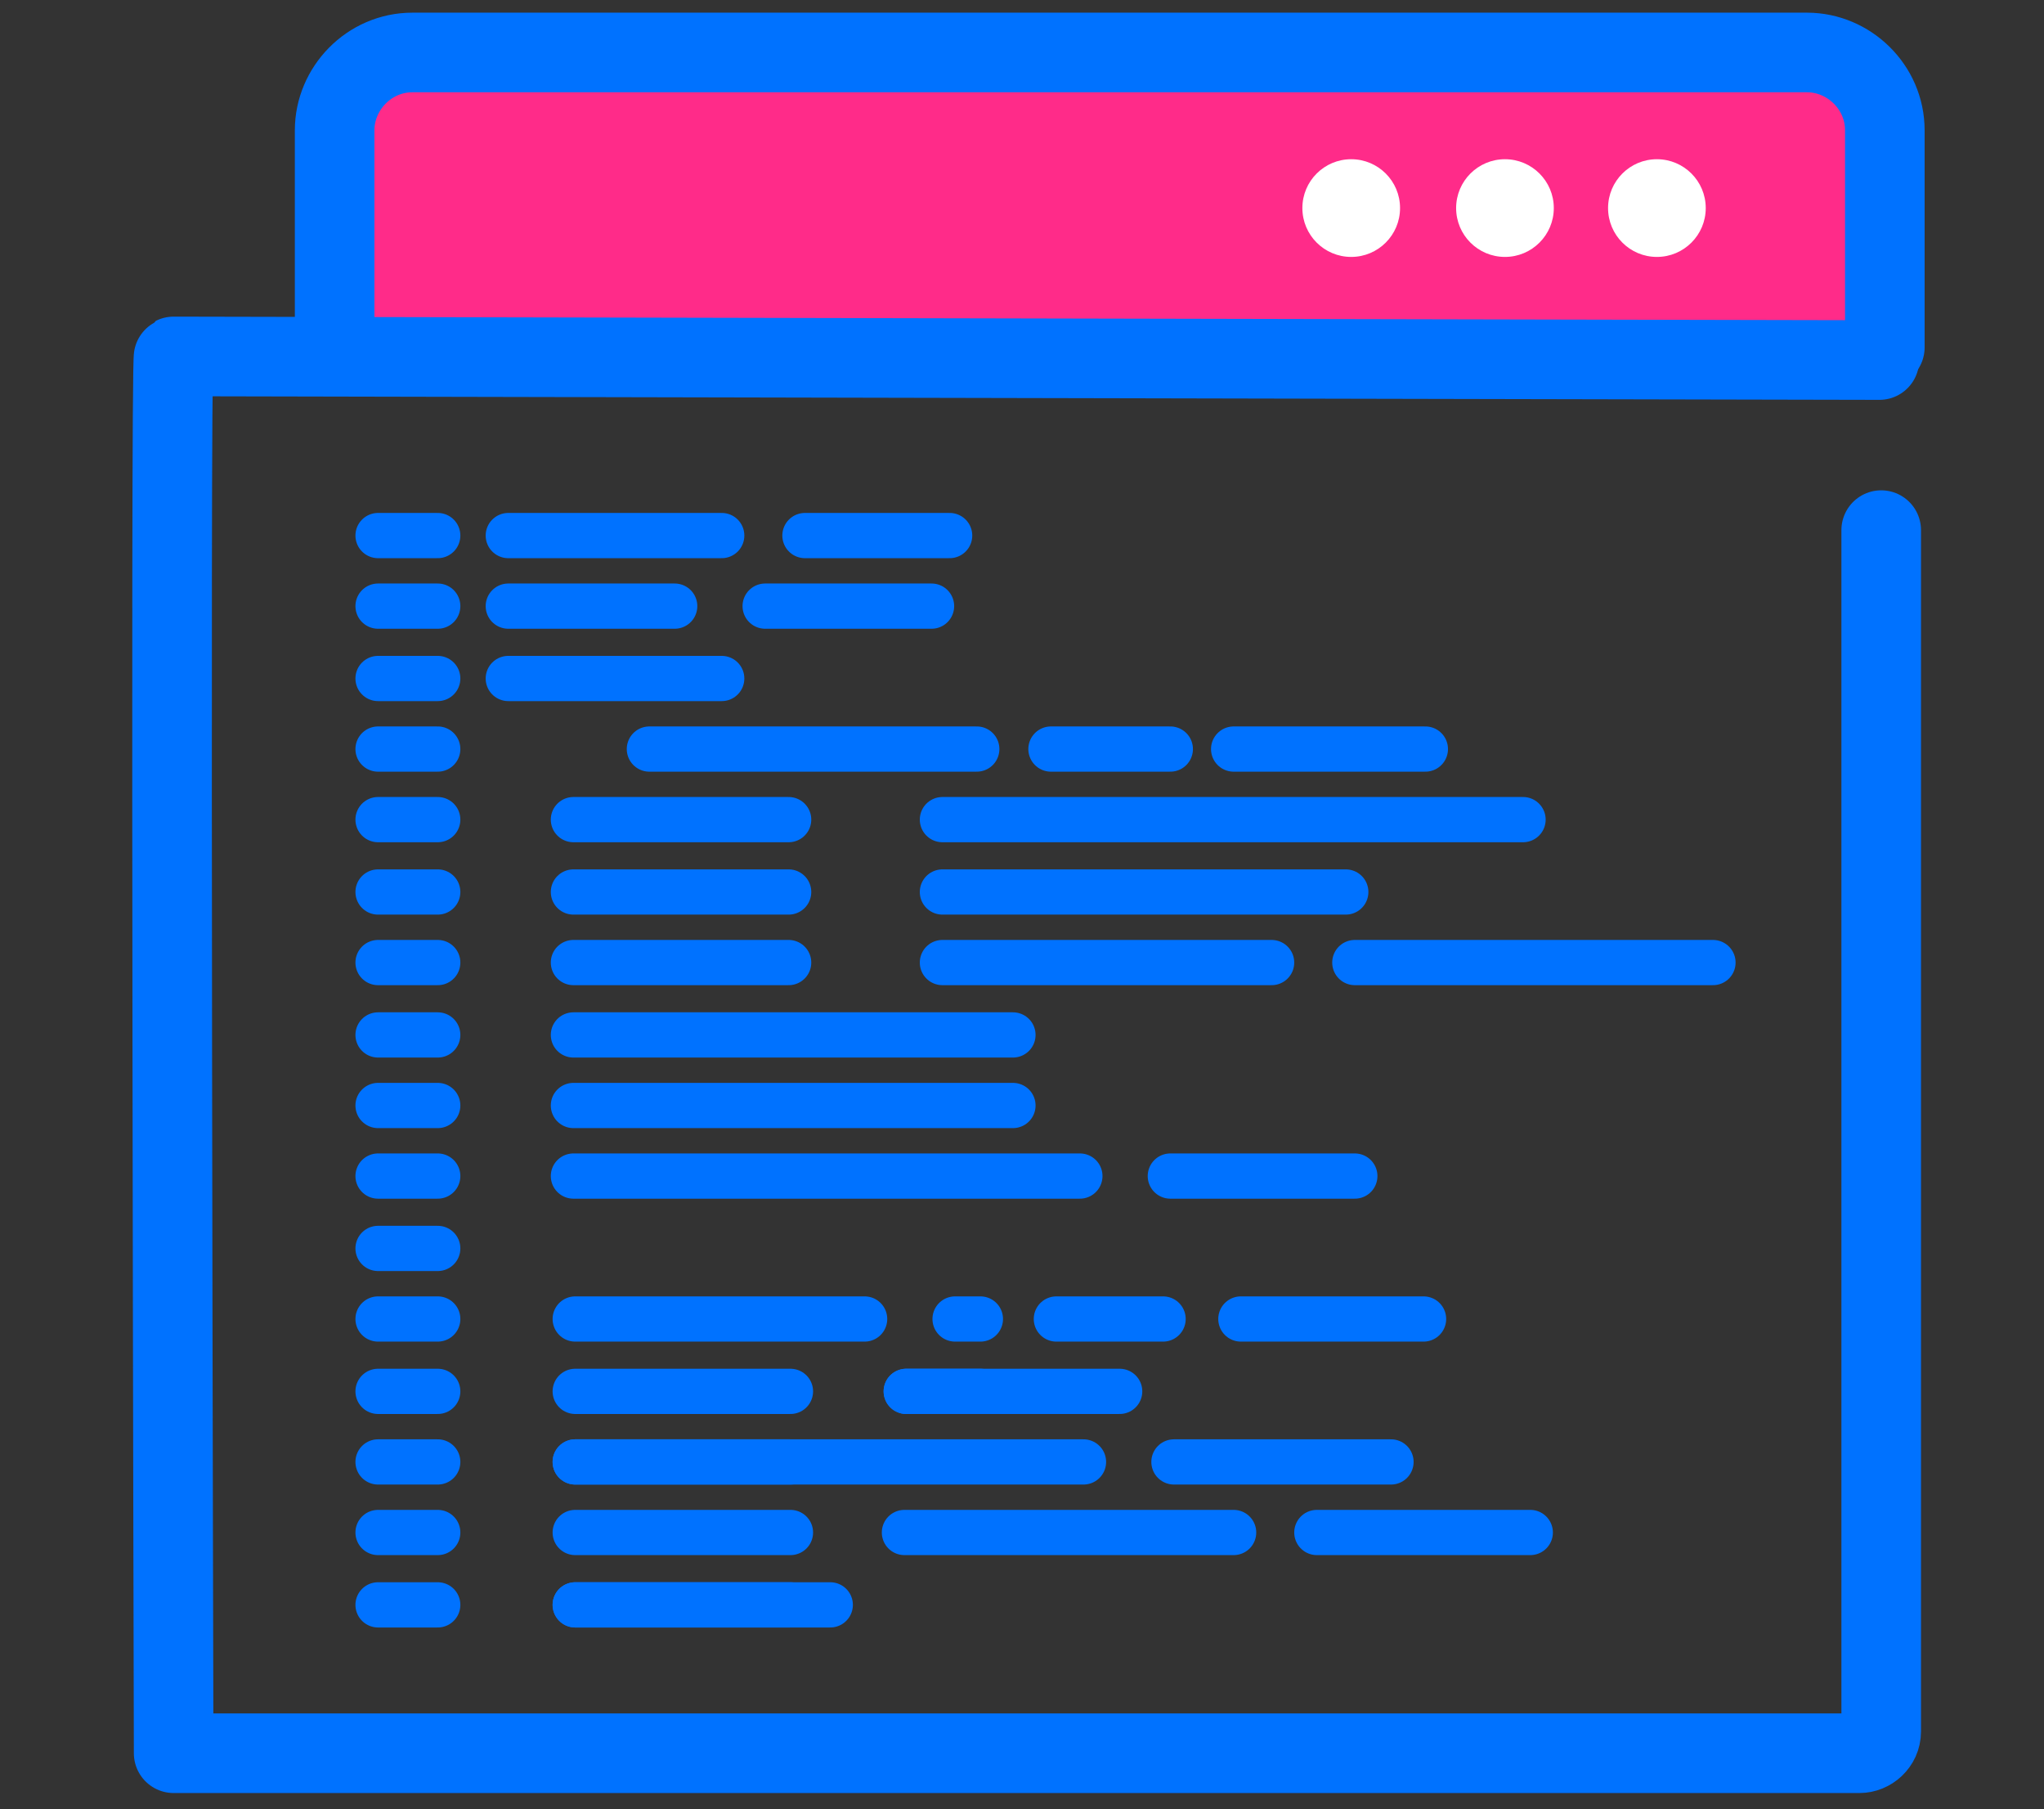 <?xml version="1.0" encoding="UTF-8"?>
<svg id="Layer_1" data-name="Layer 1" xmlns="http://www.w3.org/2000/svg" version="1.1" viewBox="0 0 113 100">
  <rect x="0" y="0" width="113" height="100" fill="#333333" stroke="none"/>
  <defs>
    <style>
      .cls-1, .cls-2 {
        stroke-width: 4.4px;
      }

      .cls-1, .cls-2, .cls-3 {
        stroke: #0072ff;
        stroke-linecap: round;
        stroke-linejoin: round;
      }

      .cls-1, .cls-3 {
        fill: none;
      }

      .cls-2 {
        fill: #ff2b89;
      }

      .cls-3 {
        stroke-width: 2.5px;
      }

      .cls-4 {
        fill: #fff;
        stroke-width: 0px;
      }
    </style>
  </defs>
  <path class="cls-2" d="M18.5,19.2V7.2c0-2.3,1.9-4.3,4.3-4.3h77.1c2.3,0,4.3,1.9,4.3,4.3v12"/>
  <line class="cls-3" x1="20.9" y1="29.6" x2="24.2" y2="29.6"/>
  <line class="cls-3" x1="28.1" y1="29.6" x2="39.9" y2="29.6"/>
  <line class="cls-3" x1="20.9" y1="33.5" x2="24.2" y2="33.5"/>
  <line class="cls-3" x1="28.1" y1="33.5" x2="37.3" y2="33.5"/>
  <line class="cls-3" x1="42.3" y1="33.5" x2="51.5" y2="33.5"/>
  <line class="cls-3" x1="20.9" y1="37.5" x2="24.2" y2="37.5"/>
  <line class="cls-3" x1="28.1" y1="37.5" x2="39.9" y2="37.5"/>
  <line class="cls-3" x1="20.9" y1="41.4" x2="24.2" y2="41.4"/>
  <line class="cls-3" x1="35.9" y1="41.4" x2="54" y2="41.4"/>
  <line class="cls-3" x1="20.9" y1="45.3" x2="24.2" y2="45.3"/>
  <line class="cls-3" x1="31.7" y1="45.3" x2="43.6" y2="45.3"/>
  <line class="cls-3" x1="20.9" y1="49.3" x2="24.2" y2="49.3"/>
  <line class="cls-3" x1="31.7" y1="49.3" x2="43.6" y2="49.3"/>
  <line class="cls-3" x1="20.9" y1="53.2" x2="24.2" y2="53.2"/>
  <line class="cls-3" x1="31.7" y1="53.2" x2="43.6" y2="53.2"/>
  <line class="cls-3" x1="52.1" y1="45.3" x2="84.2" y2="45.3"/>
  <line class="cls-3" x1="52.1" y1="49.3" x2="74.4" y2="49.3"/>
  <line class="cls-3" x1="52.1" y1="53.2" x2="70.3" y2="53.2"/>
  <line class="cls-3" x1="20.9" y1="57.2" x2="24.2" y2="57.2"/>
  <line class="cls-3" x1="31.7" y1="57.2" x2="56" y2="57.2"/>
  <line class="cls-3" x1="20.9" y1="61.1" x2="24.2" y2="61.1"/>
  <line class="cls-3" x1="31.7" y1="61.1" x2="56" y2="61.1"/>
  <line class="cls-3" x1="20.9" y1="65" x2="24.2" y2="65"/>
  <line class="cls-3" x1="31.7" y1="65" x2="59.7" y2="65"/>
  <line class="cls-3" x1="20.9" y1="69" x2="24.2" y2="69"/>
  <line class="cls-3" x1="20.9" y1="72.9" x2="24.2" y2="72.9"/>
  <line class="cls-3" x1="31.8" y1="72.9" x2="47.8" y2="72.9"/>
  <line class="cls-3" x1="20.9" y1="76.9" x2="24.2" y2="76.9"/>
  <line class="cls-3" x1="31.8" y1="76.9" x2="43.7" y2="76.9"/>
  <line class="cls-3" x1="20.9" y1="80.8" x2="24.2" y2="80.8"/>
  <line class="cls-3" x1="31.8" y1="80.8" x2="43.7" y2="80.8"/>
  <line class="cls-3" x1="20.9" y1="84.7" x2="24.2" y2="84.7"/>
  <line class="cls-3" x1="31.8" y1="84.7" x2="43.7" y2="84.7"/>
  <line class="cls-3" x1="20.9" y1="88.7" x2="24.2" y2="88.7"/>
  <line class="cls-3" x1="31.8" y1="88.7" x2="43.7" y2="88.7"/>
  <line class="cls-3" x1="44.5" y1="29.6" x2="52.5" y2="29.6"/>
  <line class="cls-3" x1="58.1" y1="41.4" x2="64.7" y2="41.4"/>
  <line class="cls-3" x1="68.2" y1="41.4" x2="78.8" y2="41.4"/>
  <line class="cls-3" x1="74.9" y1="53.2" x2="94.7" y2="53.2"/>
  <line class="cls-3" x1="64.7" y1="65" x2="74.9" y2="65"/>
  <line class="cls-3" x1="52.8" y1="72.9" x2="54.2" y2="72.9"/>
  <line class="cls-3" x1="58.4" y1="72.9" x2="64.3" y2="72.9"/>
  <line class="cls-3" x1="68.6" y1="72.9" x2="78.7" y2="72.9"/>
  <line class="cls-3" x1="50.1" y1="76.9" x2="61.9" y2="76.9"/>
  <line class="cls-3" x1="50.1" y1="76.9" x2="54.2" y2="76.9"/>
  <line class="cls-3" x1="31.8" y1="80.8" x2="59.9" y2="80.8"/>
  <line class="cls-3" x1="64.9" y1="80.8" x2="76.9" y2="80.8"/>
  <line class="cls-3" x1="50" y1="84.7" x2="68.2" y2="84.7"/>
  <line class="cls-3" x1="72.8" y1="84.7" x2="84.6" y2="84.7"/>
  <line class="cls-3" x1="31.8" y1="88.7" x2="45.9" y2="88.7"/>
  <path class="cls-1" d="M104,29.3v66.4c0,.7-.6,1.2-1.2,1.2H9.6s-.2-77.1,0-77.2l94.3.2"/>
  <circle class="cls-4" cx="74.7" cy="11.5" r="2.7"/>
  <circle class="cls-4" cx="83.2" cy="11.5" r="2.7"/>
  <circle class="cls-4" cx="91.6" cy="11.5" r="2.7"/>
</svg>